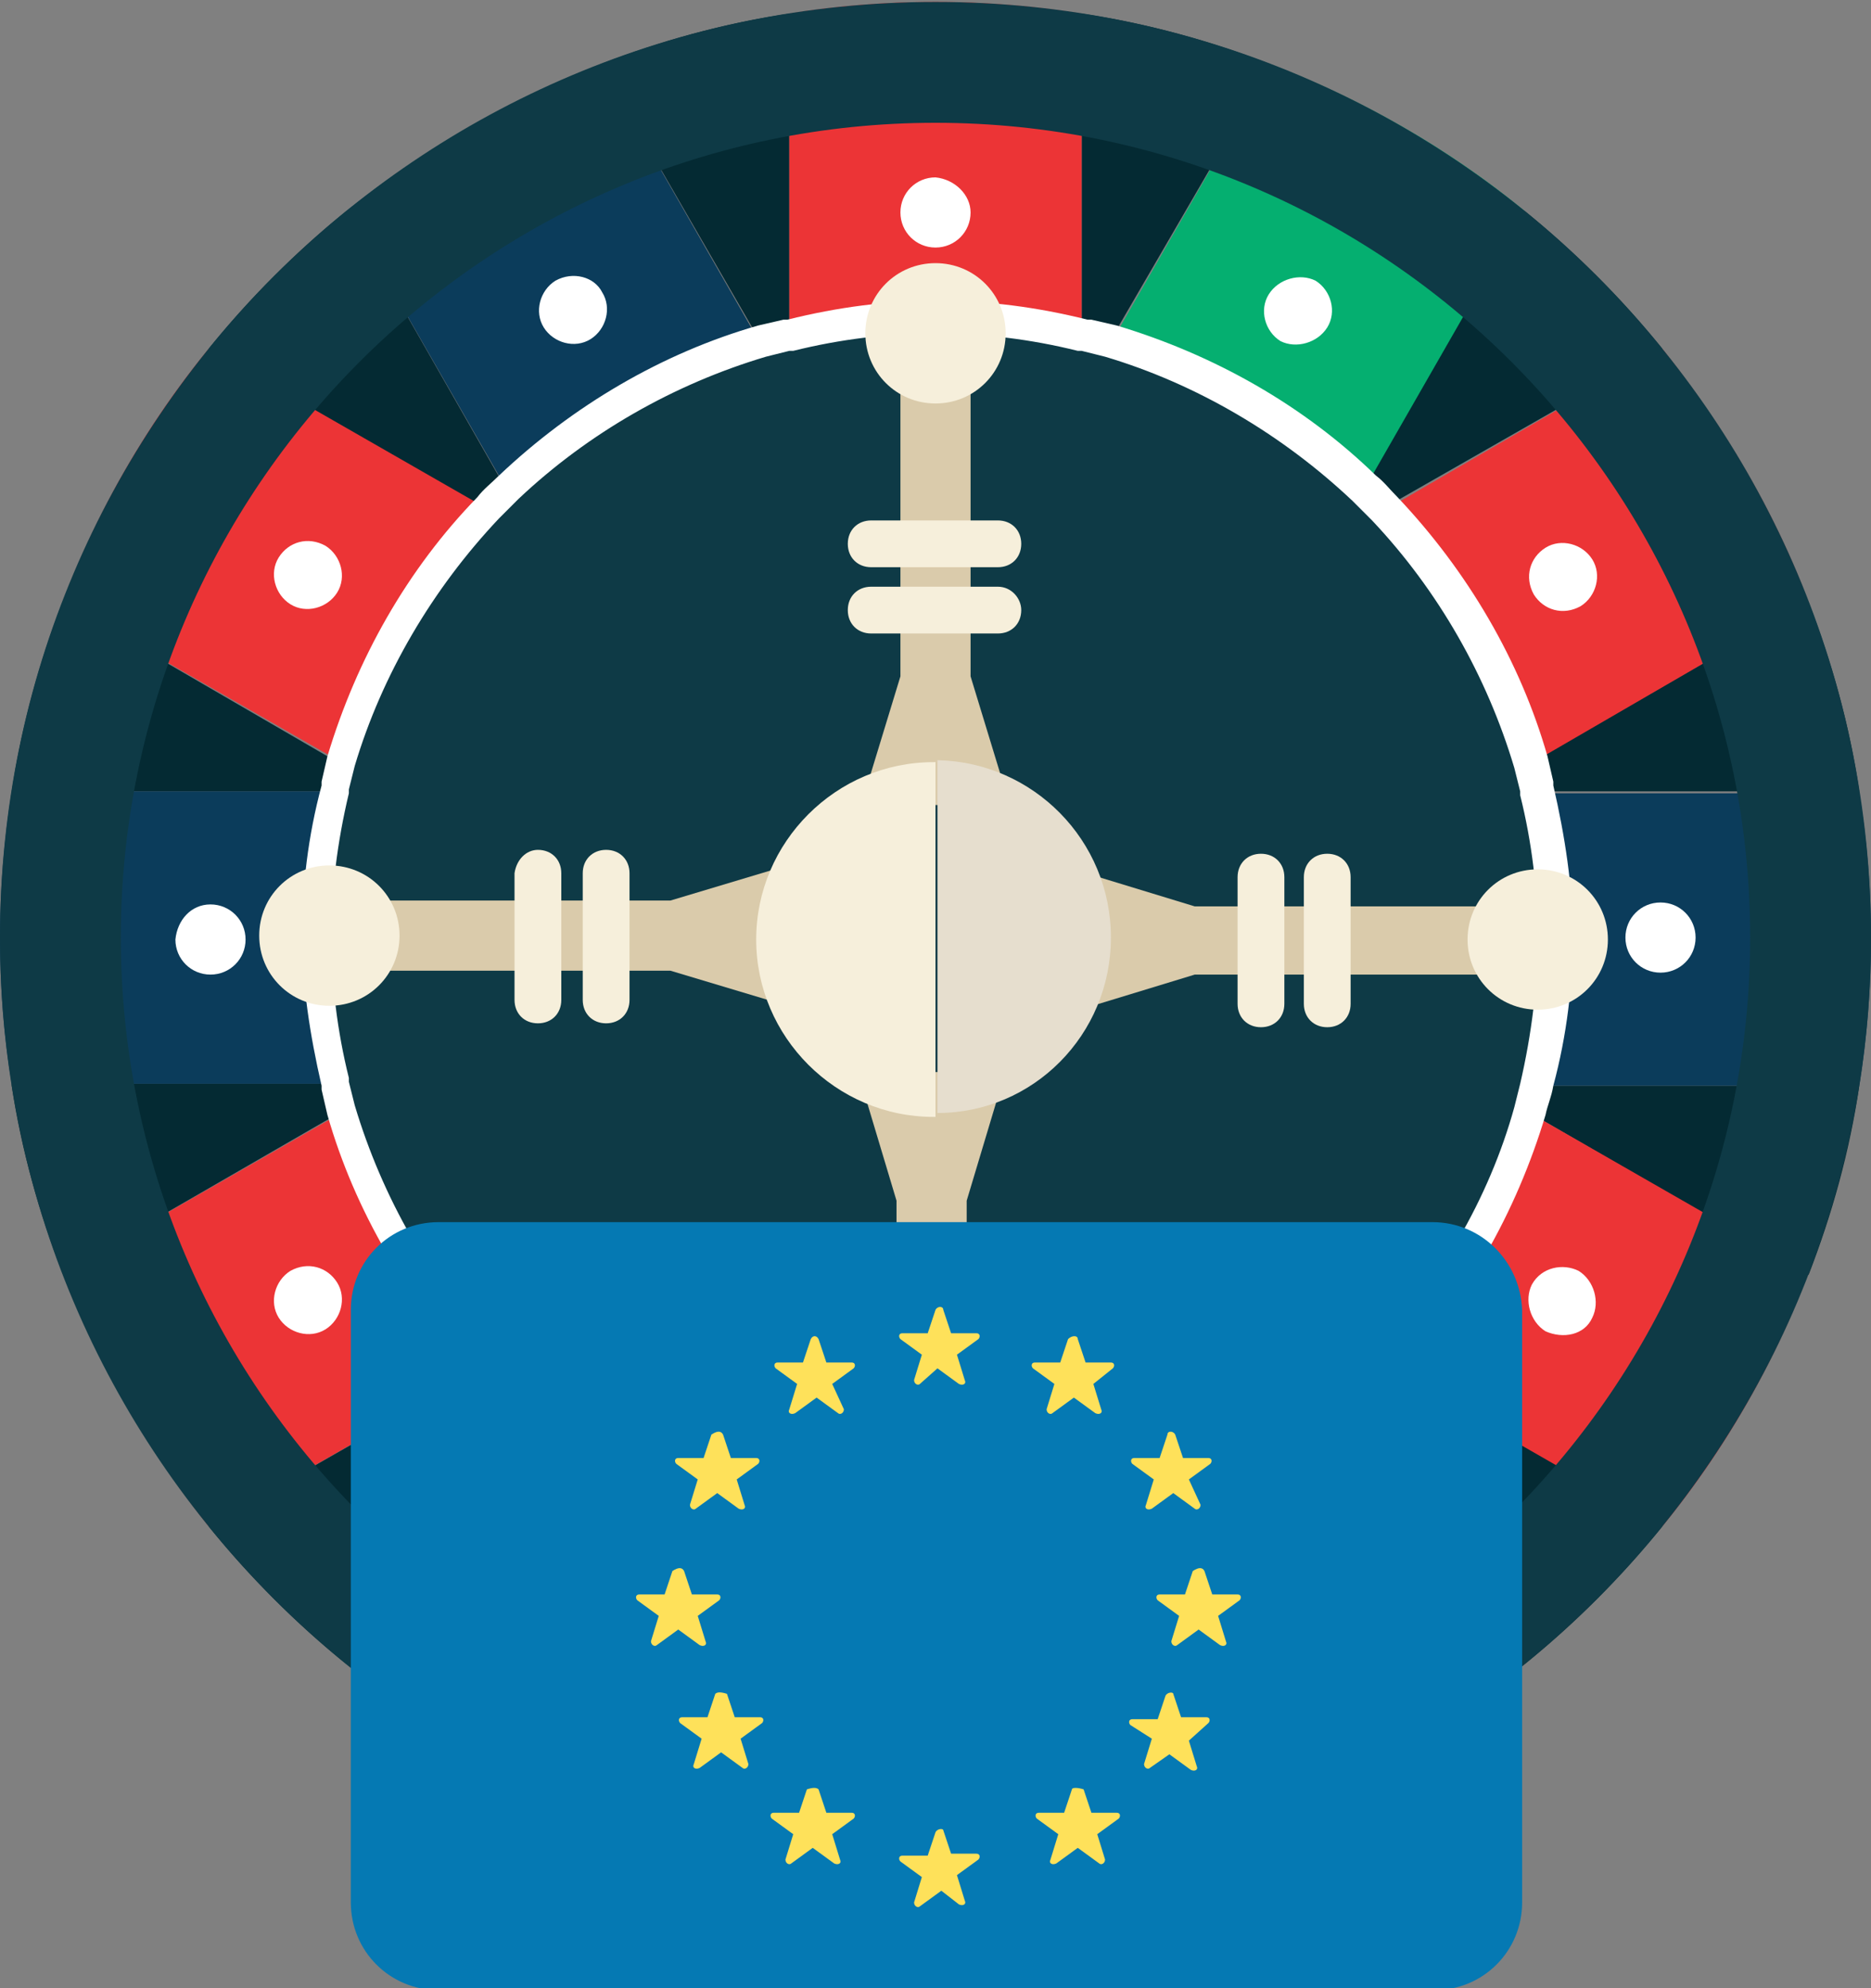 <?xml version="1.0" encoding="utf-8"?>
<!-- Generator: Adobe Illustrator 24.0.2, SVG Export Plug-In . SVG Version: 6.00 Build 0)  -->
<svg version="1.1" id="Layer_1" xmlns="http://www.w3.org/2000/svg" xmlns:xlink="http://www.w3.org/1999/xlink" x="0px" y="0px"
	 viewBox="0 0 96 102" style="enable-background:new 0 0 96 102;" xml:space="preserve">
<rect x="0" y="0" width="96" height="102" fill="#808080" stroke="none"/>
<style type="text/css">
	.st0{fill:#042A33;}
	.st1{fill:#EC3436;}
	.st2{fill:#05AF70;}
	.st3{fill:#0B3C5B;}
	.st4{fill:#0E3A46;}
	.st5{fill:#FFFFFF;}
	.st6{fill:#DACBAB;}
	.st7{fill:#F6EFDB;}
	.st8{fill:#E6DECE;}
	.st9{fill:#0579B3;}
	.st10{fill:#FEE15A;}
</style>
<g>
	<g>
		<g>
			<g>
				<g>
					<path class="st0" d="M0.6,55.7C1.1,59,2,62.2,3.2,65.3l16.8-9.7H0.6z"/>
				</g>
				<g>
					<path class="st0" d="M17.8,10.8c-2.6,2.1-5,4.5-7.1,7.1l16.7,9.7L17.8,10.8z"/>
				</g>
				<g>
					<path class="st0" d="M3.2,30.9C2,34,1.1,37.3,0.6,40.6h19.3L3.2,30.9z"/>
				</g>
				<g>
					<path class="st0" d="M40.5,0.7c-3.4,0.5-6.6,1.4-9.7,2.6l9.7,16.8V0.7z"/>
				</g>
				<g>
					<path class="st0" d="M65.2,3.3c-3.1-1.2-6.3-2.1-9.7-2.6v19.3L65.2,3.3z"/>
				</g>
				<g>
					<path class="st0" d="M95.4,40.6c-0.5-3.4-1.4-6.6-2.6-9.7l-16.8,9.7H95.4z"/>
				</g>
				<g>
					<path class="st0" d="M85.3,17.9c-2.1-2.6-4.5-5-7.1-7.1l-9.7,16.7L85.3,17.9z"/>
				</g>
				<g>
					<path class="st0" d="M30.8,92.9c3.1,1.2,6.3,2.1,9.7,2.6V76.2L30.8,92.9z"/>
				</g>
				<g>
					<path class="st0" d="M55.5,95.5c3.4-0.5,6.6-1.4,9.7-2.6l-9.7-16.7V95.5z"/>
				</g>
				<g>
					<path class="st0" d="M78.2,85.4c2.6-2.1,5-4.5,7.1-7.1l-16.7-9.7L78.2,85.4z"/>
				</g>
				<g>
					<path class="st0" d="M10.7,78.3c2.1,2.6,4.5,5,7.1,7.1l9.7-16.7L10.7,78.3z"/>
				</g>
				<g>
					<path class="st0" d="M76.1,55.7l16.7,9.7c1.2-3.1,2.1-6.3,2.6-9.7H76.1z"/>
				</g>
			</g>
			<g>
				<g>
					<path class="st1" d="M92.8,30.9c-1.8-4.8-4.4-9.1-7.5-13L71,26.2c3.5,3.6,6.1,8.1,7.5,13L92.8,30.9z"/>
				</g>
				<g>
					<path class="st2" d="M78.2,10.8c-3.9-3.2-8.3-5.7-13-7.5L57,17.6c4.9,1.4,9.4,4.1,13,7.5L78.2,10.8z"/>
				</g>
				<g>
					<path class="st3" d="M78.9,55.7h16.5c0.4-2.5,0.6-5,0.6-7.5c0-2.6-0.2-5.1-0.6-7.5H78.9c0.6,2.4,0.9,4.9,0.9,7.5
						C79.8,50.7,79.5,53.2,78.9,55.7z"/>
				</g>
				<g>
					<path class="st3" d="M17.1,40.6H0.6c-0.4,2.5-0.6,5-0.6,7.5c0,2.6,0.2,5.1,0.6,7.5h16.5c-0.6-2.4-0.9-4.9-0.9-7.5
						C16.2,45.5,16.5,43,17.1,40.6z"/>
				</g>
				<g>
					<path class="st1" d="M55.5,17.2V0.7c-2.5-0.4-5-0.6-7.5-0.6c-2.6,0-5.1,0.2-7.5,0.6v16.5c2.4-0.6,4.9-0.9,7.5-0.9
						C50.6,16.3,53.1,16.6,55.5,17.2z"/>
				</g>
				<g>
					<path class="st1" d="M85.3,78.3c3.2-3.9,5.7-8.3,7.5-13l-14.3-8.2c-1.4,4.9-4.1,9.4-7.5,13L85.3,78.3z"/>
				</g>
				<g>
					<path class="st3" d="M30.8,3.3c-4.7,1.8-9.1,4.4-13,7.5L26,25.1c3.6-3.5,8.1-6.1,13-7.5L30.8,3.3z"/>
				</g>
				<g>
					<path class="st1" d="M40.5,79v16.5c2.5,0.4,5,0.6,7.5,0.6c2.6,0,5.1-0.2,7.5-0.6V79C53.1,79.6,50.6,80,48,80
						C45.4,80,42.9,79.6,40.5,79z"/>
				</g>
				<g>
					<path class="st1" d="M3.2,65.3c1.8,4.7,4.4,9.1,7.5,13L25,70.1c-3.5-3.6-6.1-8.1-7.5-13L3.2,65.3z"/>
				</g>
				<g>
					<path class="st1" d="M10.7,17.9c-3.2,3.9-5.7,8.3-7.5,13l14.3,8.2c1.4-4.9,4.1-9.4,7.5-13L10.7,17.9z"/>
				</g>
				<g>
					<path class="st3" d="M65.2,92.9c4.8-1.8,9.1-4.4,13-7.5L70,71.1c-3.6,3.5-8.1,6.1-13,7.5L65.2,92.9z"/>
				</g>
				<g>
					<path class="st3" d="M17.8,85.4c3.9,3.2,8.3,5.7,13,7.5l8.2-14.3c-4.9-1.4-9.4-4.1-13-7.5L17.8,85.4z"/>
				</g>
				<g>
					<path class="st4" d="M79.8,48.1c0-2.6-0.3-5.1-0.9-7.5c-0.1-0.5-0.2-1-0.4-1.4c-1.4-4.9-4.1-9.4-7.5-13c-0.3-0.4-0.7-0.7-1-1
						c-3.6-3.5-8.1-6.1-13-7.5c-0.5-0.1-0.9-0.3-1.4-0.4c-2.4-0.6-4.9-0.9-7.5-0.9c-2.6,0-5.1,0.3-7.5,0.9c-0.5,0.1-1,0.2-1.4,0.4
						c-4.9,1.4-9.4,4.1-13,7.5c-0.4,0.3-0.7,0.7-1,1c-3.5,3.6-6.1,8.1-7.5,13c-0.1,0.5-0.3,1-0.4,1.4c-0.6,2.4-0.9,4.9-0.9,7.5
						c0,2.6,0.3,5.1,0.9,7.5c0.1,0.5,0.2,1,0.4,1.4c1.4,4.9,4.1,9.4,7.5,13c0.3,0.4,0.7,0.7,1,1c3.6,3.5,8.1,6.1,13,7.5
						c0.5,0.1,0.9,0.3,1.4,0.4c2.4,0.6,4.9,0.9,7.5,0.9c2.6,0,5.1-0.3,7.5-0.9c0.5-0.1,1-0.2,1.4-0.4c4.9-1.4,9.4-4.1,13-7.5
						c0.4-0.3,0.7-0.7,1-1c3.5-3.6,6.1-8.1,7.5-13c0.1-0.5,0.3-0.9,0.4-1.4C79.5,53.2,79.8,50.7,79.8,48.1z"/>
					<path class="st5" d="M48,80.7c-2.5,0-5.1-0.3-7.7-1l-0.2-0.1c-0.4-0.1-0.8-0.2-1.2-0.3c-5-1.4-9.6-4.1-13.3-7.7
						c-0.4-0.3-0.7-0.7-1.1-1.1c-3.6-3.8-6.3-8.4-7.7-13.3c-0.1-0.4-0.2-0.9-0.3-1.3l0-0.2c-0.6-2.6-1-5.2-1-7.7
						c0-2.5,0.3-5.1,1-7.7l0-0.2c0.1-0.4,0.2-0.9,0.3-1.3c1.5-5,4.1-9.6,7.7-13.3c0.3-0.4,0.7-0.7,1.1-1.1c3.8-3.6,8.4-6.3,13.3-7.7
						c0.4-0.1,0.9-0.2,1.3-0.3l0.2,0c5.2-1.3,10.2-1.3,15.4,0l0.2,0c0.4,0.1,0.9,0.2,1.3,0.3c5,1.5,9.6,4.1,13.3,7.7
						c0.4,0.3,0.7,0.7,1.1,1.1c3.6,3.8,6.3,8.4,7.7,13.3c0.1,0.4,0.2,0.9,0.3,1.3l0,0.2c0.6,2.6,1,5.2,1,7.7c0,2.5-0.3,5.1-1,7.7
						c-0.1,0.6-0.3,1-0.4,1.5c-1.5,5-4.1,9.6-7.7,13.3c-0.3,0.4-0.7,0.7-1.1,1.1c-3.8,3.6-8.4,6.3-13.3,7.7
						c-0.4,0.1-0.9,0.2-1.3,0.3C53.1,80.4,50.5,80.7,48,80.7z M48,17.1c-2.4,0-4.9,0.3-7.3,0.9l-0.2,0c-0.4,0.1-0.8,0.2-1.2,0.3
						c-4.7,1.4-9.1,3.9-12.7,7.3c-0.3,0.3-0.7,0.7-1,1c-3.4,3.6-6,8-7.4,12.7c-0.1,0.4-0.2,0.8-0.3,1.2l0,0.2
						c-0.6,2.5-0.9,5-0.9,7.3c0,2.4,0.3,4.9,0.9,7.3l0,0.2c0.1,0.4,0.2,0.8,0.3,1.2c1.4,4.7,3.9,9.1,7.3,12.7c0.3,0.4,0.7,0.7,1,1
						c3.6,3.4,8,6,12.7,7.4c0.4,0.1,0.8,0.2,1.2,0.3l0.2,0.1c5,1.2,9.7,1.2,14.7,0c0.6-0.1,1-0.2,1.4-0.4c4.7-1.4,9.1-3.9,12.7-7.3
						c0.3-0.3,0.7-0.7,1-1c3.4-3.6,6-8,7.3-12.7c0.1-0.4,0.2-0.8,0.3-1.2c0.6-2.6,0.9-5.1,0.9-7.5c0-2.4-0.3-4.9-0.9-7.3l0-0.2
						c-0.1-0.4-0.2-0.8-0.3-1.2c-1.4-4.7-3.9-9.1-7.3-12.7c-0.3-0.3-0.7-0.7-1-1c-3.6-3.4-8-6-12.7-7.4c-0.4-0.1-0.8-0.2-1.2-0.3
						l-0.2,0C52.9,17.4,50.4,17.1,48,17.1z"/>
				</g>
			</g>
			<g>
				<path class="st4" d="M48,6.3c23.1,0,41.8,18.8,41.8,41.8c0,23.1-18.8,41.8-41.8,41.8c-23.1,0-41.8-18.8-41.8-41.8
					C6.2,25.1,24.9,6.3,48,6.3L48,6.3z M48,0.1c-26.5,0-48,21.5-48,48c0,26.5,21.5,48,48,48c26.5,0,48-21.5,48-48
					C96,21.6,74.5,0.1,48,0.1L48,0.1z"/>
			</g>
			<g>
				<path class="st5" d="M49.8,10.9c0,1-0.8,1.8-1.8,1.8c-1,0-1.8-0.8-1.8-1.8c0-1,0.8-1.8,1.8-1.8C49,9.2,49.8,10,49.8,10.9z"/>
			</g>
			<g>
				<path class="st5" d="M30.9,15c0.5,0.8,0.2,1.9-0.6,2.4c-0.8,0.5-1.9,0.2-2.4-0.6c-0.5-0.8-0.2-1.9,0.6-2.4
					C29.4,13.9,30.5,14.2,30.9,15z"/>
			</g>
			<g>
				<path class="st5" d="M16.7,28c0.8,0.5,1.1,1.6,0.6,2.4c-0.5,0.8-1.6,1.1-2.4,0.6c-0.8-0.5-1.1-1.6-0.6-2.4
					C14.8,27.8,15.8,27.5,16.7,28z"/>
			</g>
			<g>
				<path class="st5" d="M10.8,46.4c1,0,1.8,0.8,1.8,1.8c0,1-0.8,1.8-1.8,1.8c-1,0-1.8-0.8-1.8-1.8C9.1,47.2,9.8,46.4,10.8,46.4z"/>
			</g>
			<g>
				<path class="st5" d="M14.9,65.2c0.9-0.5,1.9-0.2,2.4,0.6c0.5,0.8,0.2,1.9-0.6,2.4c-0.8,0.5-1.9,0.2-2.4-0.6
					C13.8,66.8,14.1,65.7,14.9,65.2z"/>
			</g>
			<g>
				<path class="st5" d="M27.9,79.4c0.5-0.8,1.6-1.1,2.4-0.6c0.9,0.5,1.1,1.6,0.7,2.4c-0.5,0.8-1.6,1.1-2.4,0.6
					C27.7,81.4,27.4,80.3,27.9,79.4z"/>
			</g>
			<g>
				<path class="st5" d="M46.2,85.3c0-1,0.8-1.8,1.8-1.8c1,0,1.8,0.8,1.8,1.8c0,1-0.8,1.8-1.8,1.8C47,87.1,46.2,86.3,46.2,85.3z"/>
			</g>
			<g>
				<path class="st5" d="M65.1,81.2c-0.5-0.9-0.2-1.9,0.6-2.4c0.9-0.5,1.9-0.2,2.4,0.6c0.5,0.8,0.2,1.9-0.6,2.4
					C66.6,82.4,65.6,82.1,65.1,81.2z"/>
			</g>
			<g>
				<path class="st5" d="M79.3,68.3c-0.8-0.5-1.1-1.6-0.7-2.4c0.5-0.9,1.6-1.1,2.4-0.7c0.8,0.5,1.1,1.6,0.7,2.4
					C81.3,68.5,80.2,68.7,79.3,68.3z"/>
			</g>
			<g>
				<path class="st5" d="M85.2,49.9c-1,0-1.8-0.8-1.8-1.8c0-1,0.8-1.8,1.8-1.8c1,0,1.8,0.8,1.8,1.8C87,49.1,86.2,49.9,85.2,49.9z"/>
			</g>
			<g>
				<path class="st5" d="M81.1,31.1c-0.9,0.5-1.9,0.2-2.4-0.6c-0.5-0.9-0.2-1.9,0.6-2.4c0.8-0.5,1.9-0.2,2.4,0.6
					C82.2,29.5,81.9,30.6,81.1,31.1z"/>
			</g>
			<g>
				<path class="st5" d="M68.1,16.8c-0.5,0.8-1.6,1.1-2.4,0.7c-0.8-0.5-1.1-1.6-0.6-2.4c0.5-0.8,1.6-1.1,2.4-0.7
					C68.3,14.9,68.6,16,68.1,16.8z"/>
			</g>
			<g>
				<g>
					<polygon class="st6" points="51.6,40.6 49.8,34.7 49.8,17.4 46.2,17.4 46.2,34.7 44.4,40.6 46.2,40.6 46.2,41.3 49.8,41.3 
						49.8,40.6 					"/>
				</g>
				<g>
					<path class="st7" d="M51.6,17.1c0,2-1.6,3.6-3.6,3.6c-2,0-3.6-1.6-3.6-3.6c0-2,1.6-3.6,3.6-3.6C50,13.5,51.6,15.1,51.6,17.1z"
						/>
				</g>
				<g>
					<path class="st7" d="M52.4,27.9c0,0.7-0.5,1.2-1.2,1.2h-6.5c-0.7,0-1.2-0.5-1.2-1.2l0,0c0-0.7,0.5-1.2,1.2-1.2h6.5
						C51.9,26.7,52.4,27.2,52.4,27.9L52.4,27.9z"/>
				</g>
				<g>
					<path class="st7" d="M52.4,31.3c0,0.7-0.5,1.2-1.2,1.2h-6.5c-0.7,0-1.2-0.5-1.2-1.2l0,0c0-0.7,0.5-1.2,1.2-1.2h6.5
						C51.9,30.1,52.4,30.7,52.4,31.3L52.4,31.3z"/>
				</g>
			</g>
			<g>
				<g>
					<polygon class="st6" points="40.4,44.4 34.4,46.2 17.2,46.2 17.2,49.8 34.4,49.8 40.4,51.6 40.4,49.8 41,49.8 41,46.2 
						40.4,46.2 					"/>
				</g>
				<g>
					<path class="st7" d="M16.9,44.4c2,0,3.6,1.6,3.6,3.6c0,2-1.6,3.6-3.6,3.6S13.3,50,13.3,48C13.3,46,14.9,44.4,16.9,44.4z"/>
				</g>
				<g>
					<path class="st7" d="M27.6,43.6c0.7,0,1.2,0.5,1.2,1.2v6.5c0,0.7-0.5,1.2-1.2,1.2l0,0c-0.7,0-1.2-0.5-1.2-1.2v-6.5
						C26.5,44.1,27,43.6,27.6,43.6L27.6,43.6z"/>
				</g>
				<g>
					<path class="st7" d="M31.1,43.6c0.7,0,1.2,0.5,1.2,1.2v6.5c0,0.7-0.5,1.2-1.2,1.2l0,0c-0.7,0-1.2-0.5-1.2-1.2v-6.5
						C29.9,44.1,30.4,43.6,31.1,43.6L31.1,43.6z"/>
				</g>
			</g>
			<g>
				<g>
					<polygon class="st6" points="44.2,55.6 46,61.6 46,78.8 49.6,78.8 49.6,61.6 51.4,55.6 49.6,55.6 49.6,55 46,55 46,55.6 					
						"/>
				</g>
				<g>
					<path class="st7" d="M44.2,79.1c0-2,1.6-3.6,3.6-3.6s3.6,1.6,3.6,3.6c0,2-1.6,3.6-3.6,3.6S44.2,81.1,44.2,79.1z"/>
				</g>
				<g>
					<path class="st7" d="M43.3,68.4c0-0.7,0.5-1.2,1.2-1.2H51c0.7,0,1.2,0.5,1.2,1.2l0,0c0,0.7-0.5,1.2-1.2,1.2h-6.5
						C43.8,69.6,43.3,69,43.3,68.4L43.3,68.4z"/>
				</g>
				<g>
					<path class="st7" d="M43.3,64.9c0-0.7,0.5-1.2,1.2-1.2H51c0.7,0,1.2,0.5,1.2,1.2l0,0c0,0.7-0.5,1.2-1.2,1.2h-6.5
						C43.8,66.1,43.3,65.6,43.3,64.9L43.3,64.9z"/>
				</g>
			</g>
			<g>
				<g>
					<polygon class="st6" points="55.4,51.8 61.3,50 78.6,50 78.6,46.5 61.3,46.5 55.4,44.7 55.4,46.5 54.8,46.5 54.8,50 55.4,50 
											"/>
				</g>
				<g>
					<path class="st7" d="M78.9,51.8c-2,0-3.6-1.6-3.6-3.6c0-2,1.6-3.6,3.6-3.6c2,0,3.6,1.6,3.6,3.6C82.5,50.2,80.9,51.8,78.9,51.8z
						"/>
				</g>
				<g>
					<path class="st7" d="M68.1,52.7c-0.7,0-1.2-0.5-1.2-1.2V45c0-0.7,0.5-1.2,1.2-1.2l0,0c0.7,0,1.2,0.5,1.2,1.2v6.5
						C69.3,52.2,68.8,52.7,68.1,52.7L68.1,52.7z"/>
				</g>
				<g>
					<path class="st7" d="M64.7,52.7c-0.7,0-1.2-0.5-1.2-1.2V45c0-0.7,0.5-1.2,1.2-1.2l0,0c0.7,0,1.2,0.5,1.2,1.2v6.5
						C65.9,52.2,65.4,52.7,64.7,52.7L64.7,52.7z"/>
				</g>
			</g>
			<g>
				<g>
					<path class="st8" d="M57,48.1c0-5-4-9-8.9-9.1v18.1C53,57.1,57,53.1,57,48.1z"/>
				</g>
				<g>
					<path class="st7" d="M47.9,39.1c-5,0-9.1,4.1-9.1,9.1c0,5,4.1,9.1,9.1,9.1c0,0,0.1,0,0.1,0V39.1C48,39.1,47.9,39.1,47.9,39.1z"
						/>
				</g>
			</g>
		</g>
	</g>
	<g>
		<path class="st9" d="M73.5,62.7H22.5c-2.5,0-4.5,2-4.5,4.5v30.4c0,2.5,2,4.5,4.5,4.5h51.1c2.5,0,4.5-2,4.5-4.5V67.2
			C78,64.7,76,62.7,73.5,62.7z"/>
		<g>
			<path class="st10" d="M48.4,67.2l0.4,1.2l1.3,0c0.2,0,0.2,0.2,0.1,0.3l-1.1,0.8l0.4,1.3c0.1,0.2-0.1,0.3-0.3,0.2l-1.1-0.8
				L47.2,71c-0.1,0.1-0.3,0-0.3-0.2l0.4-1.3l-1.1-0.8c-0.1-0.1-0.1-0.3,0.1-0.3l1.3,0l0.4-1.2C48.1,67,48.4,67,48.4,67.2z"/>
			<path class="st10" d="M48.4,93.9l0.4,1.2l1.3,0c0.2,0,0.2,0.2,0.1,0.3l-1.1,0.8l0.4,1.3c0.1,0.2-0.1,0.3-0.3,0.2L48.3,97
				l-1.1,0.8c-0.1,0.1-0.3,0-0.3-0.2l0.4-1.3l-1.1-0.8c-0.1-0.1-0.1-0.3,0.1-0.3l1.3,0l0.4-1.2C48.1,93.8,48.4,93.8,48.4,93.9z"/>
			<path class="st10" d="M61.8,80.6l0.4,1.2l1.3,0c0.2,0,0.2,0.2,0.1,0.3l-1.1,0.8l0.4,1.3c0.1,0.2-0.1,0.3-0.3,0.2l-1.1-0.8
				l-1.1,0.8c-0.1,0.1-0.3,0-0.3-0.2l0.4-1.3l-1.1-0.8c-0.1-0.1-0.1-0.3,0.1-0.3l1.3,0l0.4-1.2C61.5,80.4,61.7,80.4,61.8,80.6z"/>
			<path class="st10" d="M35.1,80.6l0.4,1.2l1.3,0c0.2,0,0.2,0.2,0.1,0.3l-1.1,0.8l0.4,1.3c0.1,0.2-0.1,0.3-0.3,0.2l-1.1-0.8
				l-1.1,0.8c-0.1,0.1-0.3,0-0.3-0.2l0.4-1.3l-1.1-0.8c-0.1-0.1-0.1-0.3,0.1-0.3l1.3,0l0.4-1.2C34.8,80.4,35,80.4,35.1,80.6z"/>
			<path class="st10" d="M37.1,73.6l0.4,1.2l1.3,0c0.2,0,0.2,0.2,0.1,0.3l-1.1,0.8l0.4,1.3c0.1,0.2-0.1,0.3-0.3,0.2l-1.1-0.8
				l-1.1,0.8c-0.1,0.1-0.3,0-0.3-0.2l0.4-1.3l-1.1-0.8c-0.1-0.1-0.1-0.3,0.1-0.3l1.3,0l0.4-1.2C36.8,73.4,37,73.4,37.1,73.6z"/>
			<path class="st10" d="M60.2,86.9l0.4,1.2l1.3,0c0.2,0,0.2,0.2,0.1,0.3L61,89.3l0.4,1.3c0.1,0.2-0.1,0.3-0.3,0.2L60,90L59,90.7
				c-0.1,0.1-0.3,0-0.3-0.2l0.4-1.3L58,88.5c-0.1-0.1-0.1-0.3,0.1-0.3l1.3,0l0.4-1.2C59.9,86.8,60.2,86.8,60.2,86.9z"/>
			<path class="st10" d="M55.3,68.7l0.4,1.2l1.3,0c0.2,0,0.2,0.2,0.1,0.3L56.1,71l0.4,1.3c0.1,0.2-0.1,0.3-0.3,0.2l-1.1-0.8
				l-1.1,0.8c-0.1,0.1-0.3,0-0.3-0.2l0.4-1.3l-1.1-0.8c-0.1-0.1-0.1-0.3,0.1-0.3l1.3,0l0.4-1.2C55,68.5,55.3,68.5,55.3,68.7z"/>
			<path class="st10" d="M42,91.8l0.4,1.2l1.3,0c0.2,0,0.2,0.2,0.1,0.3l-1.1,0.8l0.4,1.3c0.1,0.2-0.1,0.3-0.3,0.2l-1.1-0.8l-1.1,0.8
				c-0.1,0.1-0.3,0-0.3-0.2l0.4-1.3l-1.1-0.8c-0.1-0.1-0.1-0.3,0.1-0.3l1.3,0l0.4-1.2C41.7,91.7,41.9,91.7,42,91.8z"/>
			<path class="st10" d="M59.9,73.6l-0.4,1.2l-1.3,0c-0.2,0-0.2,0.2-0.1,0.3l1.1,0.8l-0.4,1.3c-0.1,0.2,0.1,0.3,0.3,0.2l1.1-0.8
				l1.1,0.8c0.1,0.1,0.3,0,0.3-0.2L61,75.9l1.1-0.8c0.1-0.1,0.1-0.3-0.1-0.3l-1.3,0l-0.4-1.2C60.2,73.4,59.9,73.4,59.9,73.6z"/>
			<path class="st10" d="M36.7,86.9l-0.4,1.2l-1.3,0c-0.2,0-0.2,0.2-0.1,0.3l1.1,0.8l-0.4,1.3c-0.1,0.2,0.1,0.3,0.3,0.2l1.1-0.8
				l1.1,0.8c0.1,0.1,0.3,0,0.3-0.2l-0.4-1.3l1.1-0.8c0.1-0.1,0.1-0.3-0.1-0.3l-1.3,0l-0.4-1.2C37,86.8,36.8,86.8,36.7,86.9z"/>
			<path class="st10" d="M41.6,68.7l-0.4,1.2l-1.3,0c-0.2,0-0.2,0.2-0.1,0.3l1.1,0.8l-0.4,1.3c-0.1,0.2,0.1,0.3,0.3,0.2l1.1-0.8
				l1.1,0.8c0.1,0.1,0.3,0,0.3-0.2L42.7,71l1.1-0.8c0.1-0.1,0.1-0.3-0.1-0.3l-1.3,0L42,68.7C41.9,68.5,41.7,68.5,41.6,68.7z"/>
			<path class="st10" d="M55,91.8l-0.4,1.2l-1.3,0c-0.2,0-0.2,0.2-0.1,0.3l1.1,0.8l-0.4,1.3c-0.1,0.2,0.1,0.3,0.3,0.2l1.1-0.8
				l1.1,0.8c0.1,0.1,0.3,0,0.3-0.2l-0.4-1.3l1.1-0.8c0.1-0.1,0.1-0.3-0.1-0.3l-1.3,0l-0.4-1.2C55.3,91.7,55,91.7,55,91.8z"/>
		</g>
	</g>
</g>
</svg>
